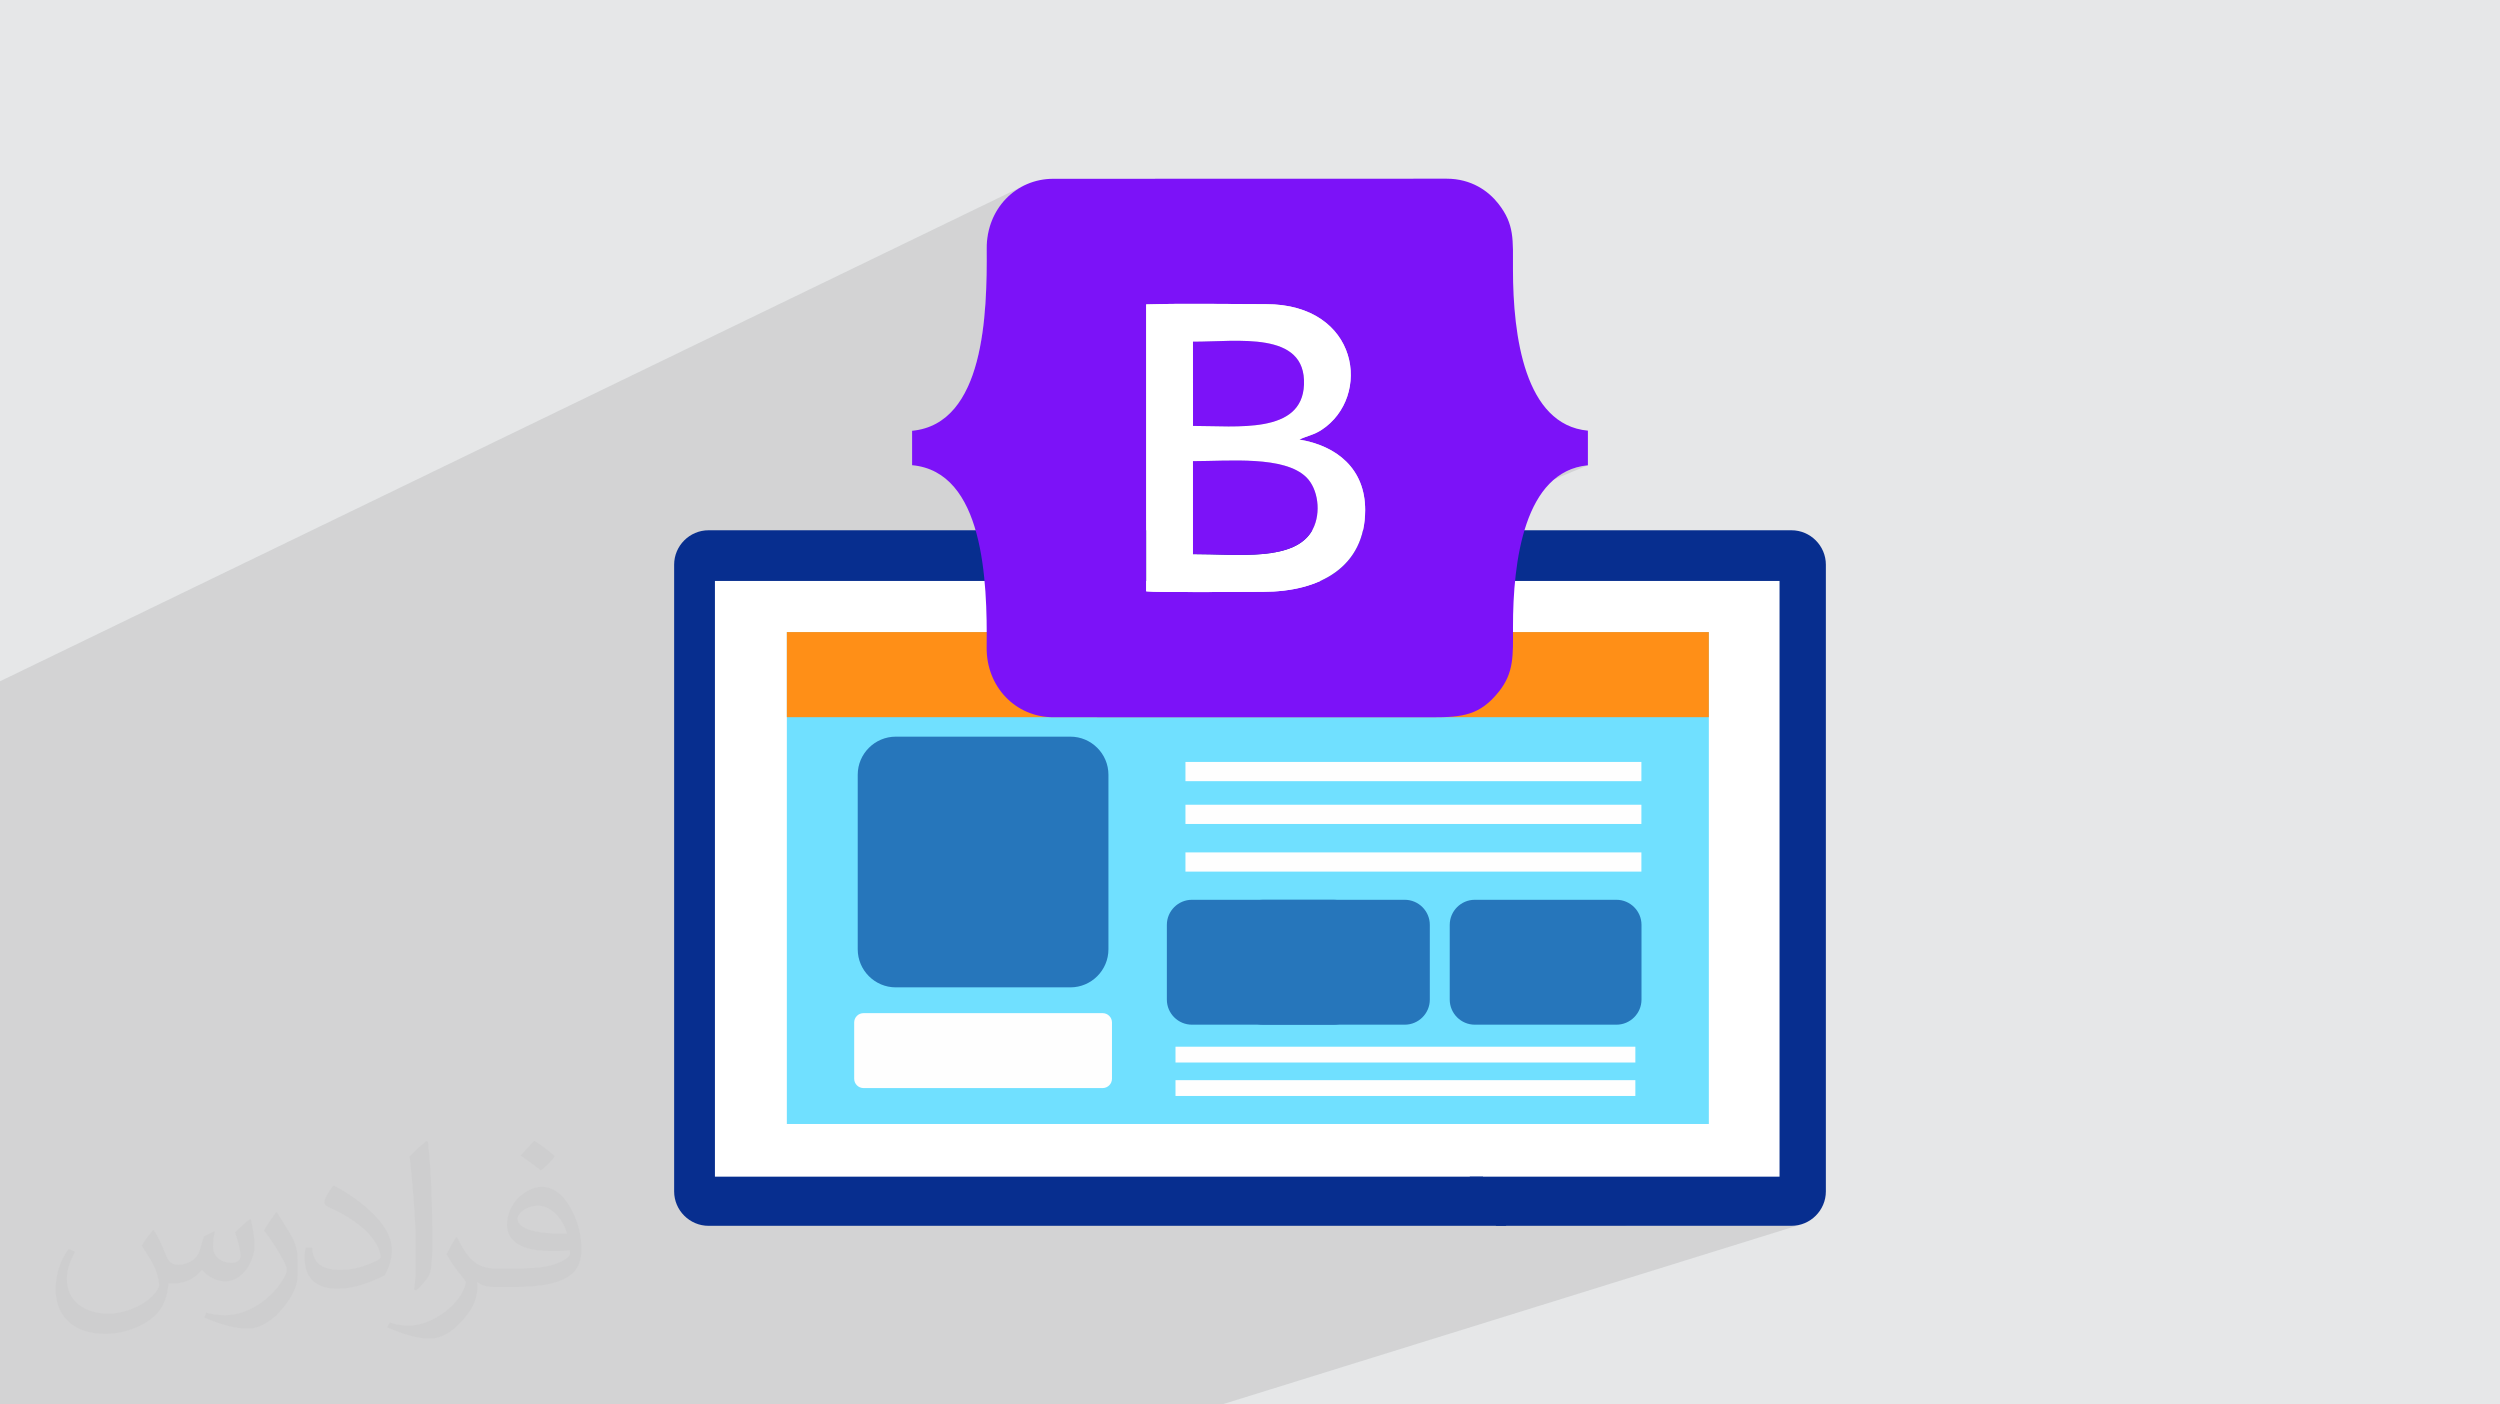 <?xml version="1.0" encoding="UTF-8"?>
<!DOCTYPE svg PUBLIC "-//W3C//DTD SVG 1.1//EN" "http://www.w3.org/Graphics/SVG/1.1/DTD/svg11.dtd">
<!-- Creator: CorelDRAW 2020 (64-Bit) -->
<svg xmlns="http://www.w3.org/2000/svg" xml:space="preserve" width="94.192mm" height="52.917mm" version="1.1" style="shape-rendering:geometricPrecision; text-rendering:geometricPrecision; image-rendering:optimizeQuality; fill-rule:evenodd; clip-rule:evenodd" viewBox="0 0 9404.92 5283.66" xmlns:xlink="http://www.w3.org/1999/xlink" xmlns:xodm="http://www.corel.com/coreldraw/odm/2003">
 <defs>
  <style type="text/css">
   <![CDATA[
    .fil9 {fill:#7C12F8}
    .fil0 {fill:#E6E7E8}
    .fil10 {fill:white}
    .fil3 {fill:#072E8F;fill-rule:nonzero}
    .fil8 {fill:#2676BB;fill-rule:nonzero}
    .fil5 {fill:#70E0FF;fill-rule:nonzero}
    .fil7 {fill:#FEFEFE;fill-rule:nonzero}
    .fil6 {fill:#FF8F17;fill-rule:nonzero}
    .fil4 {fill:white;fill-rule:nonzero}
    .fil2 {fill:#373435;fill-opacity:0.031}
    .fil1 {fill:#2B2A29;fill-opacity:0.102}
   ]]>
  </style>
 </defs>
 <g id="Layer_x0020_1">
  <polygon class="fil0" points="-0,0 9404.92,0 9404.92,5283.66 -0,5283.66 "/>
  <polygon class="fil1" points="-0,3772.75 -0,3772.71 -0,3724.61 -0,3724.59 -0,3695.22 -0,3695.19 -0,3695.17 -0,3683.36 -0,3683.32 -0,3673.54 -0,3607.62 -0,3607.61 -0,3583.59 -0,3394.13 -0,3316.73 -0,3316.71 -0,3316.7 -0,3304.74 -0,3302.25 -0,3302.22 -0,3276.44 -0,3204.58 -0,3201.34 -0,3191.57 -0,3150.43 -0,3150.4 -0,3130.13 -0,3130.12 -0,3130.09 -0,2709.63 -0,2562.93 3863.72,692.63 3841.69,703.44 3820.99,716.35 3801.69,731.22 3783.94,747.97 3767.86,766.47 3753.55,786.61 3741.16,808.28 3730.77,831.36 3722.54,855.73 3716.57,881.31 3712.99,907.95 3711.91,935.54 3712.04,958.99 3712.06,983.32 3711.91,1008.43 3711.55,1034.24 3710.94,1060.63 3710.03,1087.5 3708.79,1114.75 3707.14,1142.27 3705.05,1169.98 3702.49,1197.75 3699.4,1225.49 3695.72,1253.1 3691.44,1280.48 3686.49,1307.53 3680.82,1334.14 3674.4,1360.2 3667.18,1385.63 3659.1,1410.31 3650.13,1434.15 3641.78,1453.44 4311.69,1145.02 4311.68,1145.05 4324.69,1144.69 4337.88,1144.37 4351.24,1144.09 4364.77,1143.85 4378.44,1143.64 4392.26,1143.46 4406.2,1143.31 4420.25,1143.19 4434.41,1143.1 4448.66,1143.04 4462.98,1142.99 4477.38,1142.97 4491.83,1142.97 4506.34,1142.98 4520.87,1143.02 4535.42,1143.06 4549.98,1143.12 4564.55,1143.18 4579.1,1143.26 4593.63,1143.34 4608.11,1143.43 4622.55,1143.51 4636.94,1143.6 4651.25,1143.69 4665.48,1143.78 4679.62,1143.86 4693.64,1143.93 4707.55,1143.99 4721.34,1144.05 4734.98,1144.09 4748.47,1144.12 4761.8,1144.13 4793.97,1145.14 4824.36,1148.08 4852.98,1152.86 4879.85,1159.37 4904.98,1167.5 4928.38,1177.16 4950.07,1188.22 4970.06,1200.59 4988.35,1214.17 5004.96,1228.85 5019.91,1244.52 5033.21,1261.07 5044.87,1278.41 5054.91,1296.44 5054.91,1296.46 5063.32,1315.03 5070.14,1334.09 5070.14,1334.12 5075.37,1353.52 5075.38,1353.54 5079.02,1373.2 5079.03,1373.22 5081.11,1393.04 5081.12,1393.06 5081.65,1412.92 5081.66,1412.95 5080.66,1432.78 5078.13,1452.44 5074.1,1471.84 5068.56,1490.87 5061.53,1509.42 5053.03,1527.4 5043.07,1544.68 5031.65,1561.18 5018.81,1576.77 5004.53,1591.37 4988.85,1604.86 4971.76,1617.13 4960.93,1623.66 4950.57,1628.93 4891.85,1654.39 4914.07,1658.77 4939.24,1665.41 4963.39,1673.55 4986.39,1683.17 4986.41,1683.19 5008.16,1694.31 5008.18,1694.33 5028.58,1706.97 5047.55,1721.14 5047.56,1721.16 5064.95,1736.85 5064.96,1736.86 5064.97,1736.87 5080.71,1754.1 5080.72,1754.12 5094.7,1772.91 5094.71,1772.93 5106.82,1793.27 5106.83,1793.28 5106.83,1793.29 5116.96,1815.18 5116.97,1815.2 5125.03,1838.68 5125.04,1838.71 5130.91,1863.75 5130.92,1863.78 5134.52,1890.42 5134.53,1890.44 5135.72,1918.68 5135.73,1918.71 5135.23,1938.49 5133.74,1957.57 5131.3,1975.93 5127.94,1993.6 5123.66,2010.58 5118.51,2026.86 5112.49,2042.47 5105.64,2057.4 5097.98,2071.65 5089.52,2085.24 5080.31,2098.16 5070.35,2110.43 5065.38,2115.86 5911.5,1764.72 5931.11,1758.25 5951.8,1753.47 5973.61,1750.45 5045.96,2135.05 5036.28,2143.37 5023.59,2153.07 5010.28,2162.14 4996.38,2170.58 4981.89,2178.41 4967.09,2185.52 6694.56,2185.52 6694.56,4426.54 6112.18,4611.48 6739.34,4611.48 6752.53,4610.81 6765.36,4608.83 6777.74,4605.63 4596.62,5283.66 4578.42,5283.66 3995.41,5283.66 3581.35,5283.66 3581.32,5283.66 3199.99,5283.66 2977.99,5283.66 2932.42,5283.66 2670.25,5283.66 2513.4,5283.66 2340.65,5283.66 2187.65,5283.66 1928.99,5283.66 1762.14,5283.66 1243.56,5283.66 1084.59,5283.66 1082.42,5283.66 1013.01,5283.66 992.57,5283.66 853.8,5283.66 829.9,5283.66 791.42,5283.66 787.93,5283.66 769.5,5283.66 685.52,5283.66 623.4,5283.66 563.94,5283.66 461.19,5283.66 422.77,5283.66 348.9,5283.66 341.51,5283.66 335.52,5283.66 261.81,5283.66 225.04,5283.66 200.18,5283.66 149.65,5283.66 148.17,5283.66 131.9,5283.66 100,5283.66 -0,5283.66 -0,5254.02 -0,5250.66 -0,5225.6 -0,5168.4 -0,5163.13 -0,5141.17 -0,5125.22 -0,5083.71 -0,5078.3 -0,5047.05 -0,5044.92 -0,4990.5 -0,4925.65 -0,4835.94 -0,4802.62 -0,4774.49 -0,4638.77 -0,4581.48 -0,4580.52 -0,4410.07 -0,4324.83 -0,4241.99 -0,4241.97 -0,4227.13 -0,4217.93 -0,4175.64 -0,4165.22 -0,4100.39 -0,4100.37 -0,4079.62 -0,4079.6 -0,4070.85 -0,4070.84 -0,4007.9 -0,3958.47 -0,3900.34 -0,3900.32 -0,3774.91 -0,3774.88 -0,3772.9 -0,3772.87 -0,3772.82 -0,3772.78 "/>
  <path class="fil2" d="M578.49 4627.69c17.95,27.21 29.6,53.36 40.96,82.43 8.45,16.91 12.93,48.09 52.57,48.09 11.61,0 28.28,-3.42 43.06,-11.61 16.63,-8.73 29.32,-21.94 35.94,-42l15.85 -53.36 38.57 -19.02 2.64 2.64c-5.27,20.09 -6.59,39.36 -6.59,54.43 0,44.63 38.57,61.56 69.22,61.56 17.95,0 34.09,-8.73 34.09,-25.11 0,-21.13 -8.98,-57.06 -20.62,-89.29 17.95,-17.95 35.94,-35.94 56.53,-50.47l3.17 1.6c8.98,38.04 14,75.56 14,100.66 0,24.57 -10.83,51.79 -19.81,69.49 -18.49,34.87 -51.25,62.62 -90.87,62.62 -30.1,0 -63.65,-15.07 -86.66,-43.06l-1.32 0c-21.66,26.96 -55.22,51.25 -108.86,51.25l-16.63 0c-2.64,35.41 -10.29,60.49 -21.94,82.95 -31.95,62.34 -126.81,106.47 -216.1,106.47 -124.17,0 -186.51,-71.59 -186.51,-166.96 0,-58.91 19.27,-113.6 48.88,-152.42l24.29 10.04c-18.49,35.41 -30.91,68.68 -30.91,101.45 0,89.29 72.66,131.83 156.4,131.83 77.68,0 173.83,-49.41 191.28,-106.72 -6.59,-62.62 -30.1,-91.93 -66.04,-148.99 10.83,-19.02 24.83,-38.04 42.28,-58.38l3.17 0 0 0 0 0 -0.02 -0.09zm1432.13 -336.04c26.15,16.39 51.79,35.66 76.87,57.85 -14,19.81 -31.45,37.79 -53.11,53.64 -25.11,-20.34 -50.19,-37.79 -75.84,-56.27 17.42,-19.55 34.62,-38.29 52.04,-55.22l0 0 0 0 0 0 0 0 0 0 0.03 0zm13.47 244.11c-42.28,0 -76.87,27.75 -76.87,48.34 0,44.13 84.53,57.85 185.72,57.31 -12.68,-51.79 -57.06,-105.68 -108.86,-105.68l0.01 0.03zm-94.86 236.19c54.96,0 103.04,-1.6 139.74,-10.83 40.96,-10.29 75.56,-30.91 75.56,-45.17 0,-3.7 0,-8.19 -1.32,-11.89 -22.98,2.11 -49.41,2.11 -72.38,2.11 -74.49,0 -131.55,-16.91 -154.02,-58.66 -5.55,-11.61 -9.51,-24.57 -9.51,-39.36 0,-40.43 17.42,-79.79 48.09,-107 25.61,-22.45 53.89,-36.44 82.67,-36.44 52.04,0 93.51,41.75 122.57,107.54 15.85,35.94 26.68,77.4 26.68,129.72 0,34.87 -9.51,64.19 -31.17,85.85 -40.43,39.11 -114.92,53.89 -229.04,53.89l-51.79 0 0 0 -13.47 0c-28.28,0 -48.62,-5.02 -64.72,-17.42l-2.64 0c0.79,6.59 1.32,12.93 1.32,19.02 0,25.61 -8.45,58.38 -25.61,84.53 -50.72,75.3 -105.68,108.04 -153.24,108.04 -48.09,0 -107,-18.49 -160.11,-42.54l9.51 -18.49c17.17,7.13 40.96,11.89 73.7,11.89 85.85,0 198.66,-82.43 212.66,-163 -3.17,-6.59 -8.98,-15.32 -17.17,-24.57 -25.11,-29.85 -40.96,-54.68 -55.75,-80.83 12.68,-25.11 24.29,-45.17 35.13,-63.4l4.49 -0.53c36.72,74.77 69.99,117.55 144.23,117.55l11.61 0 0 0 53.89 0 0 0 0 0 0 0 0 0 0 0 0.09 0.01zm-371.98 79c6.34,-34.34 6.87,-72.91 6.87,-108.86l0 -53.36c0,-99.6 -12.68,-244.36 -22.98,-338.68 17.95,-19.27 43.06,-42 62.87,-57.31l5.81 1.6c13.47,118.62 16.63,256 16.63,383.06 0,33.3 -1.32,65.79 -4.49,89.55 -1.85,30.1 -19.27,52.83 -56.53,87.7l-8.19 -3.7zm-382.8 -157.19c1.85,46.77 24.83,83.49 105.15,83.49 49.93,0 92.19,-12.93 138.96,-35.13 8.45,-3.7 12.93,-8.73 12.93,-12.93 0,-29.32 -22.45,-68.15 -60.23,-103.55 -36.72,-33.3 -85.34,-62.62 -130.76,-82.18 -15.6,-6.59 -20.62,-13.47 -20.62,-20.09 0,-13.47 17.95,-41.75 32.77,-62.09l5.02 -0.53c52.04,27.21 110.17,67.64 153.24,112.53 39.11,41.47 63.4,83.49 63.4,129.19 0,33.81 -10.29,65.51 -26.96,95.11 -57.06,28.79 -117.83,50.72 -178.06,50.72 -73.17,0 -123.1,-34.34 -123.1,-114.92 0,-8.73 0,-22.19 3.17,-39.64l25.11 0 0 0 0 0 0 0 0 0 0 0 -0.02 0zm-132.37 -132.9l45.45 73.45c16.63,27.21 32.23,56.81 32.23,103.55l0 59.7c0,48.34 -30.91,100.13 -80.83,151.38 -39.11,34.62 -73.7,49.41 -105.68,49.41 -47.55,0 -101.98,-14.79 -164.85,-41.75l7.13 -18.49c19.81,5.27 42.79,9.77 71.06,9.77 90.36,-0.53 182.8,-66.57 225.08,-147.15 5.02,-9.26 6.87,-17.95 6.87,-24.04 0,-9.26 -5.02,-19.55 -8.98,-28.79 -22.98,-43.31 -48.62,-82.95 -76.87,-119.68 14.79,-23.25 29.6,-45.7 45.7,-67.9l3.7 0.53 0 0 0 0 0 0 0 0 0 0 -0.02 0.01z"/>
  <g id="_1958860972448">
   <g>
    <path class="fil3" d="M6739.34 4611.48l-4073.76 0c-71.19,0 -129.49,-58.26 -129.49,-129.49l0 -2357.65c0,-71.22 58.3,-129.5 129.49,-129.5l4073.76 0c71.22,0 129.49,58.26 129.49,129.5l0 2357.65c0,71.19 -58.26,129.49 -129.49,129.49z"/>
    <polygon class="fil4" points="2689.54,4426.54 6694.56,4426.54 6694.56,2185.52 2689.54,2185.52 "/>
    <polygon class="fil5" points="2960.07,4228.39 6428.58,4228.39 6428.58,2377.88 2960.07,2377.88 "/>
    <polygon class="fil6" points="2960.07,2698.02 6428.58,2698.02 6428.58,2377.88 2960.07,2377.88 "/>
    <path class="fil3" d="M5666.76 4611.48l-37.8 0c-42.41,-55.49 -76.36,-117.77 -100.02,-184.94l49.97 0c19.71,66.55 49.59,128.85 87.82,184.94l0.03 0z"/>
    <path class="fil7" d="M3248.46 3811.39l899.68 0c19.29,0 35.07,15.79 35.07,35.07l0 211.76c0,19.28 -15.78,35.07 -35.07,35.07l-899.68 0c-19.29,0 -35.07,-15.79 -35.07,-35.07l0 -211.76c0,-19.28 15.78,-35.07 35.07,-35.07z"/>
    <polygon class="fil7" points="4422.23,3997.17 6152.12,3997.17 6152.12,3937.7 4422.23,3937.7 "/>
    <polygon class="fil7" points="4422.23,4122.97 6152.12,4122.97 6152.12,4063.5 4422.23,4063.5 "/>
    <path class="fil8" d="M5016.83 3854.82l-532.91 0c-51.84,0 -94.24,-42.4 -94.24,-94.24l0 -281.37c0,-51.84 42.4,-94.24 94.24,-94.24l532.91 0c51.83,0 94.24,42.4 94.24,94.24l0 281.37c0,51.84 -42.41,94.24 -94.24,94.24z"/>
    <path class="fil8" d="M6081.02 3854.82l-532.92 0c-51.78,0 -94.24,-42.4 -94.24,-94.24l0 -281.37c0,-51.84 42.41,-94.24 94.24,-94.24l532.92 0c51.83,0 94.24,42.4 94.24,94.24l0 281.37c0,51.84 -42.41,94.24 -94.24,94.24z"/>
    <path class="fil8" d="M4026.86 3714.42l-657.09 0c-78.68,0 -143.03,-64.38 -143.03,-143.03l0 -657.09c0,-78.65 64.38,-143.03 143.03,-143.03l657.09 0c78.68,0 143.03,64.38 143.03,143.03l0 657.09c0,78.68 -64.35,143.03 -143.03,143.03z"/>
    <polygon class="fil7" points="4459.62,2938.72 6174.85,2938.72 6174.85,2866.41 4459.62,2866.41 "/>
    <polygon class="fil7" points="4459.62,3099.73 6174.85,3099.73 6174.85,3027.4 4459.62,3027.4 "/>
    <polygon class="fil7" points="4459.62,3278.97 6174.85,3278.97 6174.85,3206.69 4459.62,3206.69 "/>
    <path class="fil8" d="M5284.68 3854.82l-532.92 0c-51.78,0 -94.24,-42.4 -94.24,-94.24l0 -281.37c0,-51.84 42.41,-94.24 94.24,-94.24l532.92 0c51.83,0 94.24,42.4 94.24,94.24l0 281.37c0,51.84 -42.41,94.24 -94.24,94.24z"/>
   </g>
   <g>
    <path class="fil9" d="M4311.68 1145.05c137.71,-4.04 308.88,-0.95 450.12,-0.92 352.66,0.04 399.6,348.87 209.95,472.97 -29.66,19.41 -52.45,21.66 -83.79,36.51 141.53,23.56 247.87,110.05 247.76,265.06 -0.13,214.82 -170.99,307.59 -383.86,307.64 -59.21,0 -398.99,3.34 -439.92,-1.79l-0.18 -1055.61 -0.07 -23.9 -0.01 0.03zm-880.38 604.95c269.5,24.72 283.4,433.22 280.46,685.02 -1.74,148.9 109.2,263.12 250.64,263.14l1424.99 0.22c115.61,0.03 180.32,-7.49 251.35,-96.52 57.17,-71.67 53.33,-135.93 53.08,-241.32 -0.63,-250.76 43.14,-587.65 281.78,-610.09l0 -130.33c-237.9,-21.99 -281.75,-357.08 -281.87,-605.14 -0.07,-113.61 6.18,-170.87 -55.2,-249.02 -36.87,-46.92 -100.89,-93.76 -194.51,-93.76l-1479.61 0.38c-140.81,0 -251.64,113.41 -250.51,262.97 1.87,244.95 -8.37,659.12 -280.59,685.06l0 129.37 -0.02 0.02z"/>
    <path class="fil10" d="M4487.93 1734.82c135.94,0 343.46,-21.27 426.64,60.84 43.59,43.03 56.7,131.98 23.97,195.4 -63.91,123.83 -285.58,92.97 -450.54,93.48l-0.03 -314.85 -0.05 -34.9 0 0.03zm0.05 -449.4c166.74,0.45 425.3,-42.25 417.56,161.48 -7.12,187.56 -253.99,155.09 -417.49,155.33l-0.09 -316.81 0.02 0zm-176.2 -116.48l0.18 1055.62c40.94,5.12 380.71,1.78 439.92,1.78 212.9,-0.04 383.73,-92.81 383.86,-307.63 0.11,-155.01 -106.23,-241.52 -247.76,-265.06 31.34,-14.84 54.13,-17.11 83.79,-36.51 189.65,-124.11 142.68,-472.93 -209.95,-472.98 -141.24,-0.02 -312.41,-3.13 -450.12,0.92l0.07 23.9 0.01 -0.03z"/>
    <path class="fil9" d="M4487.98 1769.72l0.03 314.85c164.98,-0.52 386.62,30.35 450.54,-93.49 32.73,-63.4 19.62,-152.37 -23.97,-195.39 -83.18,-82.12 -290.7,-60.87 -426.64,-60.84l0.05 34.89 0 -0.02z"/>
    <path class="fil9" d="M4488.05 1602.26c163.5,-0.22 410.37,32.22 417.49,-155.34 7.74,-203.72 -250.82,-161.05 -417.56,-161.47l0.09 316.81 -0.02 0z"/>
   </g>
  </g>
 </g>
</svg>
